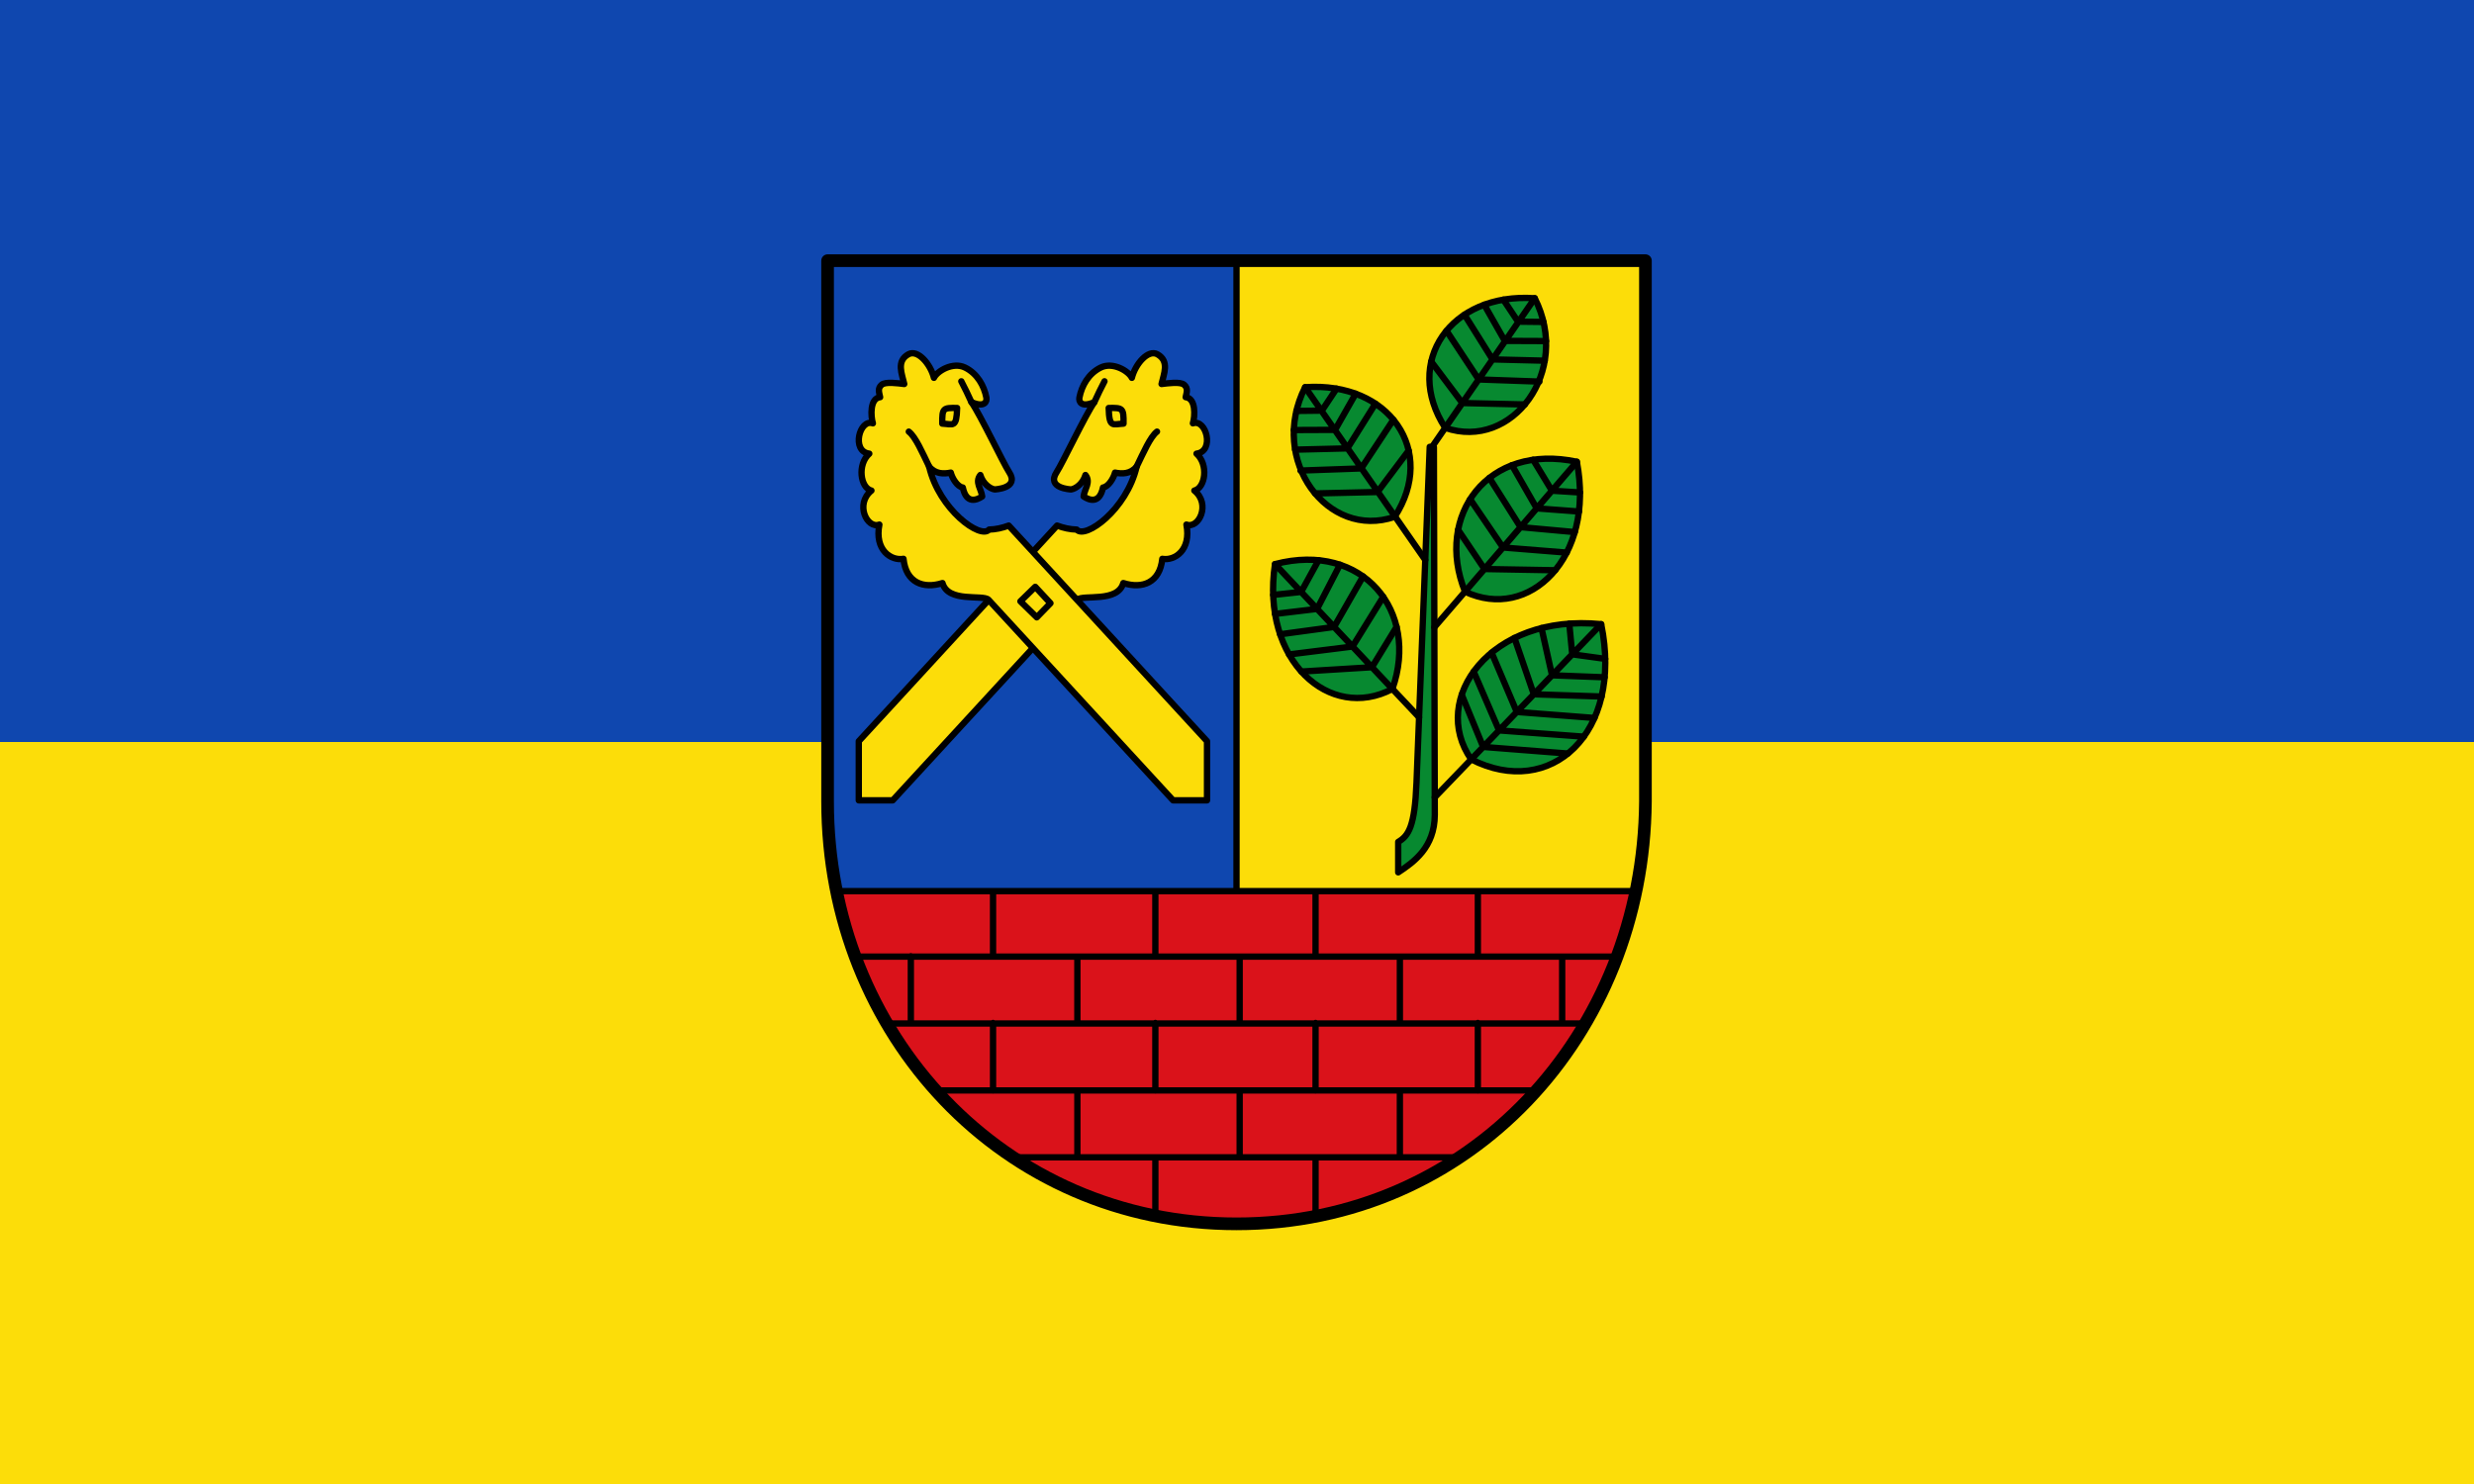 <svg xmlns="http://www.w3.org/2000/svg" height="300" width="500"><path d="M0 299.999h500v-150H0z" fill="#fcdd09"/><path d="M0 150h500V0H0z" fill="#0f47af"/><path class="st0" d="M167.259 52.693V161.95c0 47.16 35.613 85.357 82.741 85.357s82.364-38.199 82.741-85.357V52.693z" fill="#da121a"/><path d="M167.259 52.734H250v127.354h-80.812c-1.009-6.128-2.235-10.439-1.93-23.697z" fill="#0f47af" fill-rule="evenodd"/><path d="M332.741 52.734H250v127.354h80.812c1.009-6.128 2.235-10.439 1.93-23.697z" fill="#fcdd09" fill-rule="evenodd"/><g stroke="#000" stroke-width="3" stroke-linecap="round" stroke-linejoin="round"><path d="M35.1 259H19v-28l94.068-102.083c3.06 1.13 6.193 1.823 9.315 1.892 4 4.751 23.733-9.429 28.448-29.825-2.956 3.567-6.864 3.543-10.274 2.857-.654 2.618-3.093 6.695-5.704 7.061-1.681 7.977-6.595 5.969-9.19 4.234.348-3.385 3.584-6.77.871-10.155-1.242 4.13-4.597 6.487-6.787 6.824 0 0-11.982-.44-6.844-8.232 2.728-4.135 13.723-27.305 17.865-33.1-6.398 2.786-7.446-.36-7.086-2.193 1.084-5.518 4.257-11.317 10.093-14.178 5.754-2.819 13.213 1.622 14.777 4.87 1.628-6.528 7.706-13.633 12.135-11.146 5.862 3.291 2.984 9.373 1.95 14.06 2.995-.333 8.88-1.217 10.722.36 2.012 1.722 1.198 3.622.722 5.885 4.919.526 4.46 9.03 3.43 12.378 6.347-2.313 10.403 13.296 1.707 14.353 5.804 5.133 4.211 16.233-1.021 17.484 7.917 6.362 2.103 18.283-3.755 16.097 2.345 12.093-5.558 17.256-11.444 16.215-1.172 11.317-9.432 14.35-18.5 11.475-2.724 9.435-19.116 5.32-21.798 7.867z" fill="#fcdd09" fill-rule="evenodd" transform="matrix(.426 0 0 .427 165.468 51.2)"/><path d="M168.106 259h16.1v-28L90.138 128.917c-3.06 1.13-6.193 1.823-9.315 1.892-4 4.751-23.733-9.429-28.448-29.825 2.956 3.567 6.864 3.543 10.274 2.857.654 2.618 3.093 6.695 5.704 7.061 1.681 7.977 6.595 5.969 9.19 4.234-.348-3.385-3.584-6.77-.871-10.155 1.242 4.13 4.597 6.487 6.787 6.824 0 0 11.982-.44 6.844-8.232-2.727-4.135-13.723-27.305-17.865-33.1 6.398 2.786 7.446-.36 7.086-2.193-1.084-5.518-4.257-11.317-10.093-14.178-5.754-2.819-13.213 1.622-14.777 4.87-1.628-6.528-7.706-13.633-12.135-11.146-5.862 3.291-2.984 9.373-1.95 14.06-2.995-.333-8.88-1.217-10.722.36-2.012 1.722-1.198 3.622-.722 5.885-4.919.526-4.46 9.03-3.43 12.378-6.347-2.313-10.403 13.296-1.707 14.353-5.804 5.133-4.211 16.233 1.021 17.484-7.917 6.362-2.103 18.283 3.755 16.097-2.345 12.093 5.558 17.256 11.444 16.215 1.172 11.317 9.432 14.35 18.5 11.475 2.724 9.435 19.116 5.32 21.798 7.867z" fill="#fcdd09" fill-rule="evenodd" transform="matrix(.426 0 0 .427 165.468 51.2)"/><path d="M102.717 157.918l-7.04 6.86 7.762 7.582 6.499-6.68-7.221-7.762M58.608 80.654c5.235.281 6.789 2.131 7.04-7.4-6.586-.11-7.154-.038-7.04 7.4m-15.886 3.791c3.218 2.46 6.435 9.959 9.653 16.54m15.26-40.368c1.6 2.994 3.201 6.384 4.803 9.855m72.16 10.182c-5.235.281-6.789 2.131-7.04-7.4 6.586-.11 7.154-.038 7.04 7.4m15.886 3.791c-3.218 2.46-6.435 9.959-9.653 16.54m-15.259-40.368c-1.601 2.994-3.202 6.384-4.803 9.855" fill="none" transform="matrix(.426 0 0 .427 165.468 51.2)"/></g><g stroke="#000" stroke-width="3" stroke-linecap="round" stroke-linejoin="round"><path d="M371.514 175.609c10.616 51.55-24.041 83.153-61.658 63.996-19.96-28.307 8.924-69.292 61.658-63.996zM359.96 98.707c8.787 45.45-22.645 75.827-53.056 61.494-14.544-36.137 10.908-70.536 53.057-61.494zM340.002 21.298c17.526 34.518-10.696 72.282-42.49 61.355-20.19-31.014 2.414-64.209 42.49-61.355zM216.756 147.165c-6.785 45.792 25.949 74.762 55.702 59.109 12.945-36.74-13.99-69.99-55.702-59.11zM231.047 63.421c-17.526 34.519 10.695 72.283 42.49 61.356 20.19-31.014-2.414-64.209-42.49-61.356zM275.21 278.676v14.42c7.326-4.82 17.27-11.767 17.36-27.185l-.423-174.112-1.992-.15-6.265 158.944c-.824 20.896-3.754 25.16-8.68 28.083z" fill="#078930" fill-rule="evenodd" transform="matrix(.426 0 0 .427 165.34 51.2)"/><path d="M226.92 74.638l12.082-.138 6.952-10.41m9.08 2.4l-9.77 17.113-19.567.085M264.4 71.195l-13.305 21.178-24.788.604m2.523 9.9l28.835-1.017 15.264-23.053m7.248 14.598L265.4 113.028l-29.621.674m-4.732-50.28l56.997 81.774M215.9 161.754l13.266-1.421 8.26-15.019m10.151 2.134l-10.834 20.925-19.952 2.375m41.749-17.758l-13.744 23.929-25.609 3.471m4.26 9.54l30.083-3.743 14.58-23.524m6.338 14.225l-11.69 19.091-33.493 2.054m-12.508-50.868l68.352 72.515m59.02-187.166l-12.082-.138-6.952-10.41m-9.08 2.4l9.771 17.113 19.567.085m-38.704-12.493l13.304 21.178 24.789.604m-2.524 9.9l-28.835-1.017-15.263-23.053m-7.248 14.598l14.777 19.623 29.622.674m4.732-50.28L291.05 91.982m70.406 21.261l-13.316-.838-8.911-14.642m-10.048 2.577l11.742 20.43 20.036 1.498m-42.487-15.91l14.78 23.302 25.736 2.346m-3.836 9.717l-30.219-2.42-15.598-22.862m-5.707 14.49l12.516 18.56 33.55.583m10.266-51.368l-67.607 78.358m64.024-1.711l1.396 14.516 15.66 2.151m-30.243-14.573l5.013 22.355 24.944.949m-42.78-18.618l9.174 26.66 32.153 1.06m-52.168-20.781l11.949 28.092 36.854 2.84m-57.317-21.95l12.049 27.843 40.209 2.96m-57.926-19.885l10.185 24.743 40.207 3.13m15.777-61.237l-78.964 81.958" fill="none" transform="matrix(.426 0 0 .427 165.34 51.2)"/></g><path d="M197.5 3.597V302M8.044 302h378.642M235 428v28m-76-28v28m-37-59.6V428m77-31.6V428m76-31.6V428m37-63.6v32m-77-32v32m-76-32v32m-77-32v32m-39-63.6v31.6m79-31.4v31.6m77-31.6v31.6M352 333v31.6M275 333v31.6m37-61.6v30m-77-30v30m-76-30v30m-77-30v30m9 95h213M54 396.333h286M32 364.667h331M17 333h360" fill="none" stroke="#000" stroke-width="3" stroke-linecap="round" stroke-linejoin="round" transform="matrix(.426 0 0 .427 165.766 51.2)"/><path d="M3.5 3.5v256c0 110.5 83.5 200 194 200s193.116-89.504 194-200V3.5z" class="st0" fill="none" stroke="#000" stroke-width="6" stroke-linecap="round" stroke-linejoin="round" transform="matrix(.426 0 0 .427 165.766 51.2)"/></svg>